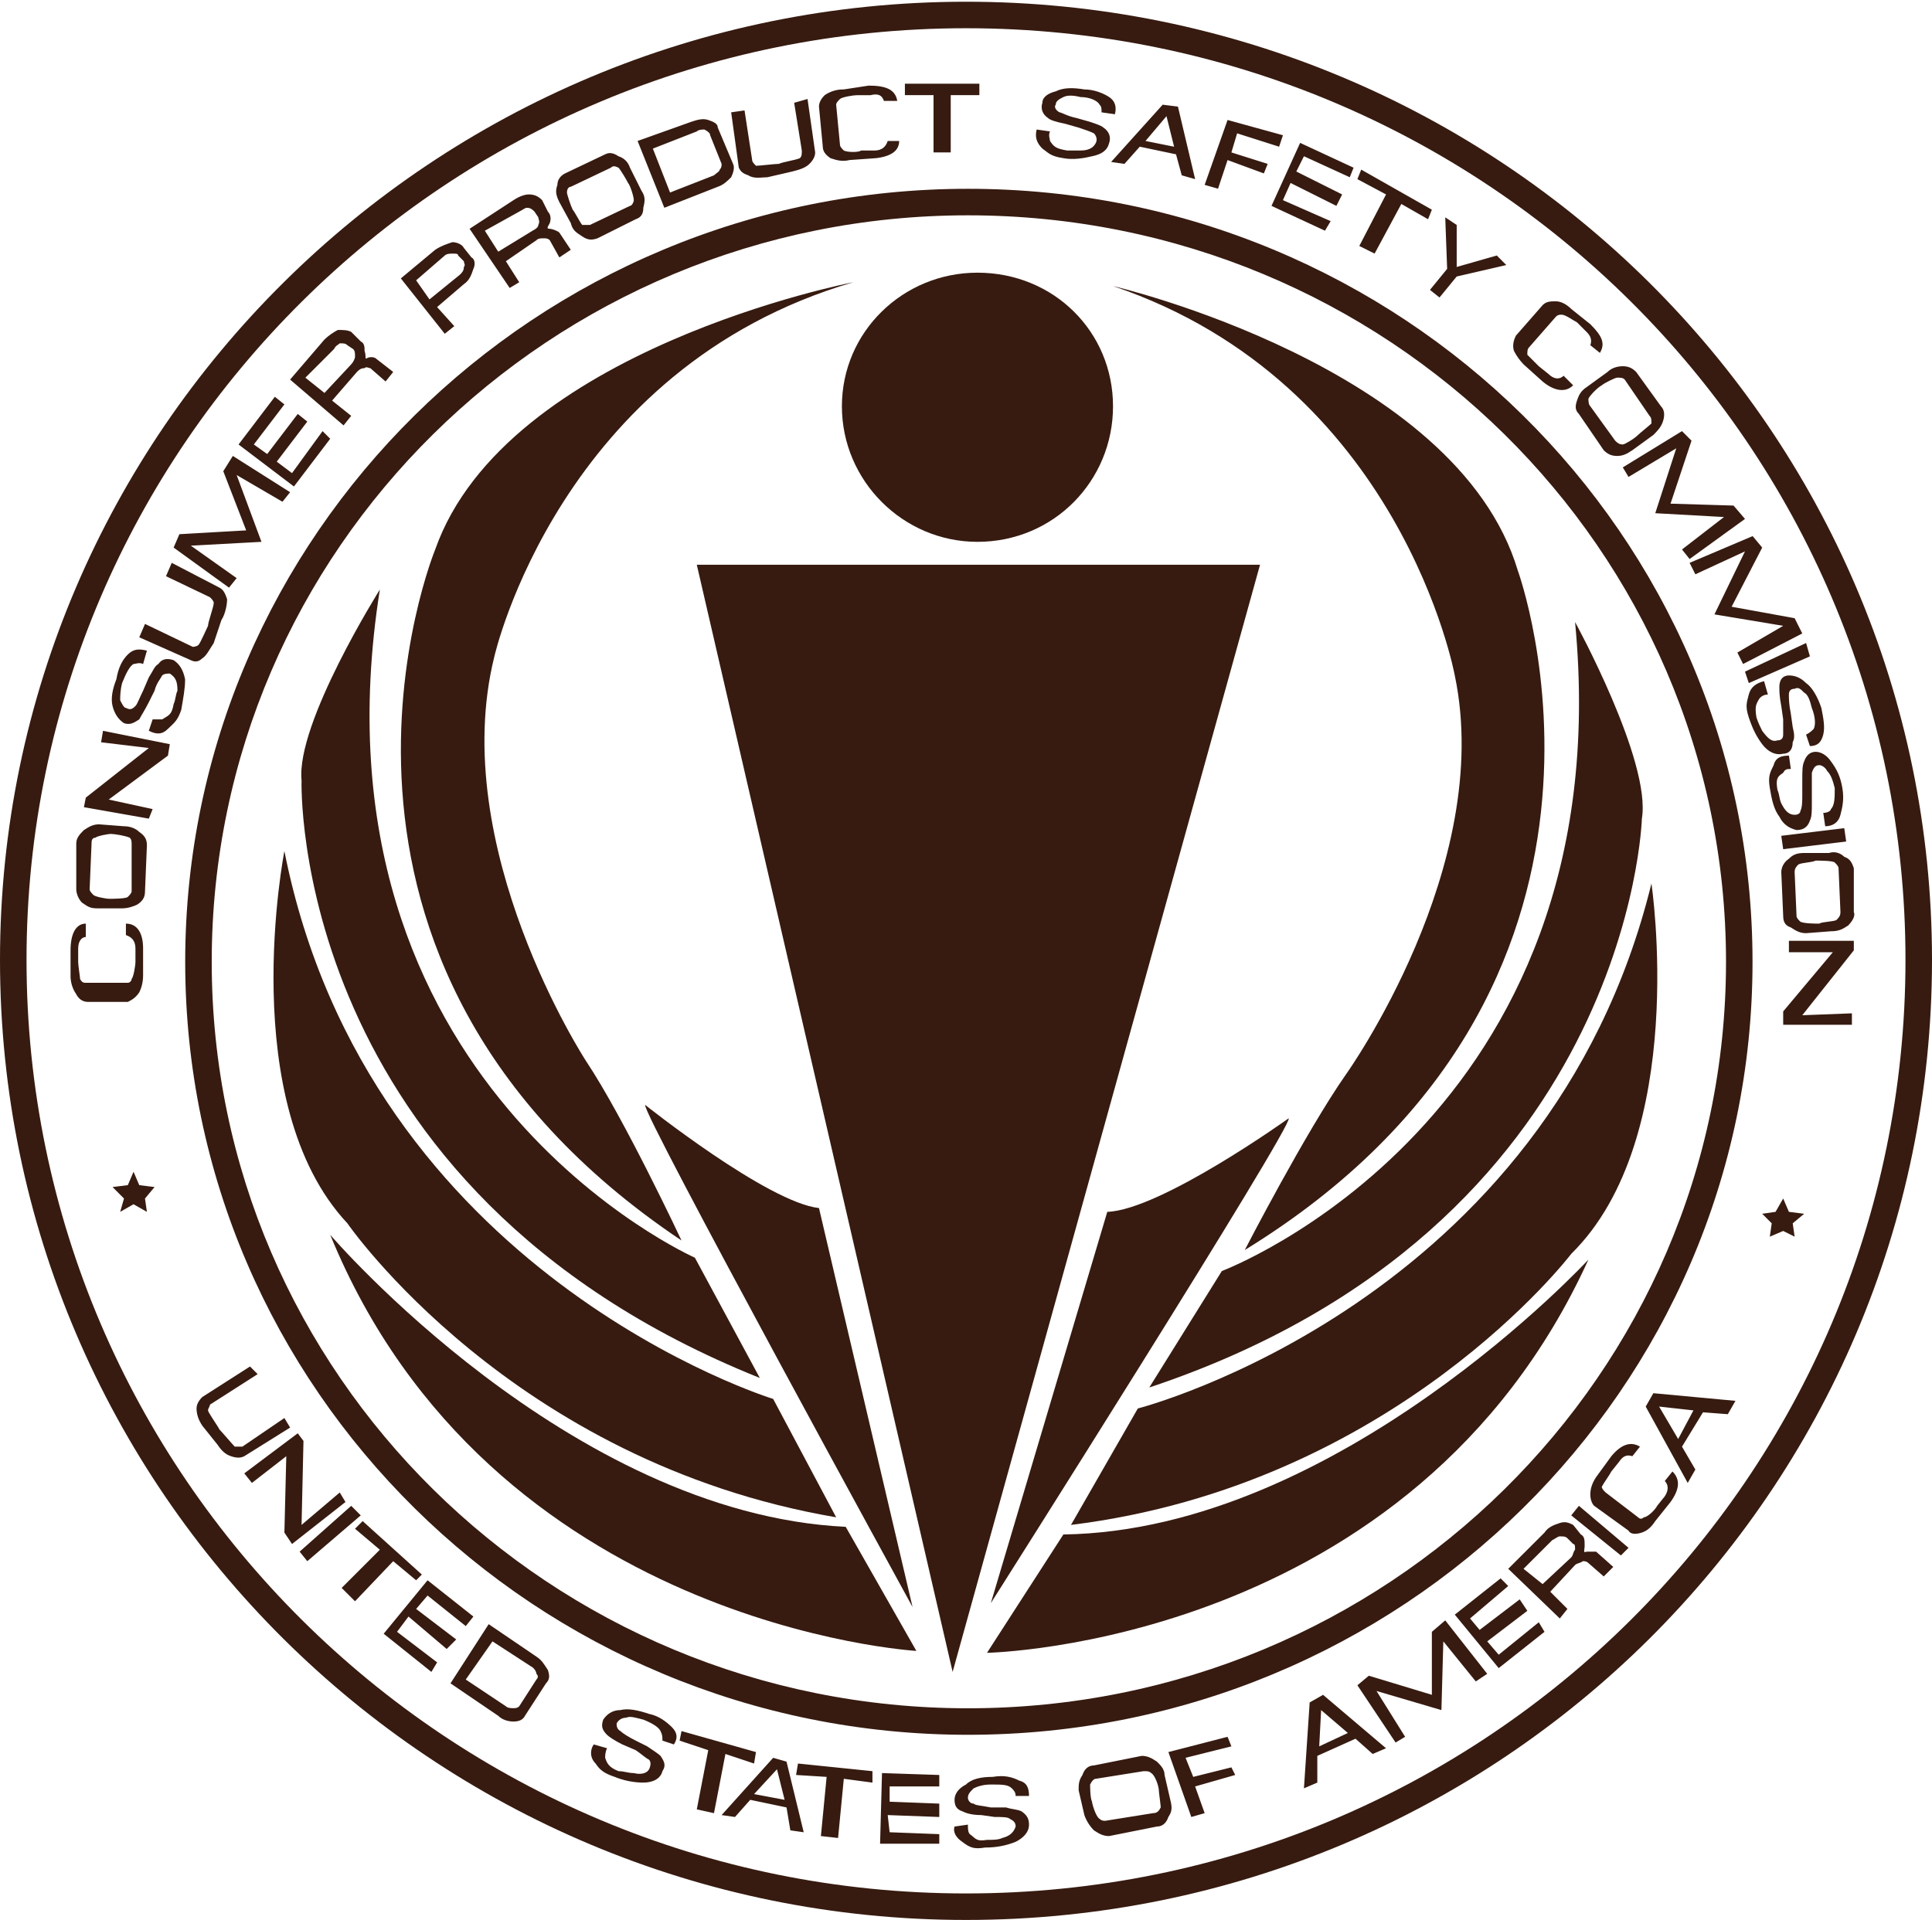<svg xmlns="http://www.w3.org/2000/svg" fill="none" viewBox="0 0 512 509" height="509" width="512">
<g clip-path="url(#clip0_6362_706)">
<path fill="#371B10" d="M512 254.433C512 324.739 483.374 388.382 437.042 434.435C390.741 480.455 326.763 508.915 256 508.915C185.432 508.915 121.399 480.403 75.025 434.309C28.704 388.265 0 324.674 0 254.433C0 184.415 28.728 120.927 75.081 74.944C121.451 28.946 185.461 0.458 256 0.458C326.728 0.458 390.689 28.897 436.984 74.821C483.351 120.816 512 184.354 512 254.433ZM432.101 429.467C477.143 384.693 504.973 322.81 504.973 254.433C504.973 186.283 477.12 124.504 432.046 79.789C387.03 35.137 324.817 7.484 256 7.484C187.369 7.484 125.11 35.184 80.022 79.914C34.953 124.618 7.03 186.347 7.03 254.433C7.03 322.746 34.933 384.58 79.966 429.342C125.061 474.163 187.343 501.888 256 501.888C324.846 501.888 387.082 474.218 432.101 429.467ZM464.438 254.94C464.438 311.55 441.155 362.765 403.528 399.834C365.888 436.917 313.892 459.835 256.507 459.835C199.346 459.835 147.455 436.893 109.877 399.778C72.345 362.713 49.08 311.521 49.08 254.94C49.08 198.361 72.342 147.166 109.877 110.101C147.455 72.989 199.346 50.044 256.507 50.044C313.892 50.044 365.888 72.966 403.528 110.046C441.155 147.117 464.438 198.332 464.438 254.94ZM398.61 394.837C434.936 359.054 457.411 309.607 457.411 254.94C457.411 200.275 434.936 150.826 398.61 115.042C362.247 79.218 311.993 57.074 256.507 57.074C201.245 57.074 151.096 79.241 114.788 115.097C78.562 150.875 56.109 200.301 56.109 254.94C56.109 309.581 78.562 359.01 114.791 394.782C151.096 430.641 201.245 452.808 256.51 452.808C311.993 452.808 362.247 430.662 398.61 394.837Z"></path>
<path fill="#371B10" d="M294.962 107.698C294.962 127.429 279.274 143.624 259.036 143.624C239.304 143.624 223.112 127.432 223.112 107.698C223.112 87.963 239.304 72.278 259.036 72.278C279.274 72.281 294.962 87.966 294.962 107.698ZM184.657 149.695H333.921L252.457 443.169L184.657 149.695ZM170.994 292.891C170.994 292.891 203.378 318.694 217.038 320.214L241.833 425.963C241.833 425.963 169.476 293.899 170.994 292.891ZM341.51 296.43C341.51 296.43 307.608 320.721 293.441 321.222L262.578 424.949C262.581 424.949 343.031 297.951 341.51 296.43ZM242.844 437.598C242.844 437.598 130.01 431.02 87.506 327.299C87.506 327.299 150.753 401.171 224.123 404.71L242.844 437.598ZM261.567 438.105C261.567 438.105 374.398 436.086 420.949 333.877C420.949 333.877 354.666 405.724 281.806 406.738L261.567 438.105Z" clip-rule="evenodd" fill-rule="evenodd"></path>
<path fill="#371B10" d="M75.366 225.591C75.366 225.591 62.21 292.384 92.062 324.261C92.062 324.261 135.577 387.511 221.594 402.185L204.898 370.809C204.896 370.809 97.626 337.921 75.366 225.591ZM437.648 234.194C437.648 234.194 447.766 301.488 416.395 332.357C416.395 332.357 369.844 393.582 283.825 404.204L301.537 373.34C301.54 373.34 410.327 345.513 437.648 234.194Z" clip-rule="evenodd" fill-rule="evenodd"></path>
<path fill="#371B10" d="M100.665 156.273C100.665 156.273 78.402 191.693 79.917 206.874C79.917 206.874 76.374 315.151 201.356 365.247L184.15 333.373C184.15 333.371 79.917 287.321 100.665 156.273ZM417.409 164.873C417.409 164.873 437.648 201.811 435.116 216.992C435.116 216.992 432.083 325.272 304.576 367.776L323.803 336.907C323.803 336.91 430.059 296.937 417.409 164.873Z" clip-rule="evenodd" fill-rule="evenodd"></path>
<path fill="#371B10" d="M226.148 74.81C226.148 74.81 134.06 92.519 115.336 145.649C115.336 145.649 70.303 254.94 180.608 328.814C180.608 328.814 165.43 296.433 155.309 281.252C155.309 281.252 118.372 224.584 131.021 173.986C131.021 173.983 148.227 97.58 226.148 74.81ZM294.962 75.821C294.962 75.821 386.042 97.07 402.228 151.21C402.228 151.21 442.708 262.022 329.875 331.343C329.875 331.343 346.063 299.967 356.691 284.792C356.691 284.792 396.157 229.638 385.532 179.04C385.535 179.043 371.368 101.626 294.962 75.821ZM33.368 244.822C36.404 244.822 37.922 247.351 37.922 251.4V258.485C37.922 260.504 37.415 262.025 36.908 263.036C35.894 264.553 34.883 265.06 33.873 265.567H23.248C21.73 265.567 20.719 264.553 20.212 263.543C19.184 262.06 18.653 260.289 18.694 258.485V251.907C18.694 247.354 20.212 244.822 22.741 244.822V248.364C21.73 248.364 20.719 249.375 20.719 251.4V254.94C20.719 255.954 21.223 258.992 21.223 259.49C21.73 260.504 22.237 260.504 22.741 260.504H33.873C34.379 260.504 34.883 259.997 34.883 259.49C35.387 258.989 35.894 255.951 35.894 254.94V251.4C35.894 249.375 34.883 248.364 33.366 247.858L33.368 244.822ZM26.284 218.506L32.862 219.013C34.379 219.013 35.897 219.52 36.911 220.531C38.429 221.542 38.933 222.553 38.933 224.074L38.429 236.216C38.429 237.734 37.925 238.748 36.404 239.759C35.39 240.266 33.875 240.773 32.355 240.773H25.776C23.755 240.773 23.248 240.266 21.73 239.255C20.719 238.241 20.212 236.723 20.212 235.712V223.57C20.212 222.052 21.223 221.041 22.237 220.027C23.755 219.013 24.766 218.506 26.284 218.506ZM24.262 223.57L23.755 235.712C23.755 236.216 24.262 236.723 24.766 237.23C25.273 237.737 28.308 238.241 28.815 238.241C29.826 238.241 33.368 238.241 33.875 237.737C34.382 237.23 34.886 236.723 34.886 236.219V224.077C34.886 223.063 34.886 222.559 34.382 222.052C33.368 221.548 30.333 221.041 29.322 221.041C28.818 221.041 25.779 221.545 25.276 222.052C24.262 222.049 24.262 223.063 24.262 223.57ZM43.993 152.731L45.511 149.191L58.16 155.769C59.174 156.273 59.678 157.287 60.185 158.805C60.185 160.323 59.681 162.854 58.667 164.372L56.643 170.443C55.632 171.961 54.618 173.986 53.607 174.493C52.596 175.504 51.582 175.504 50.571 174.997L36.911 168.926L38.429 165.383L51.078 171.454C51.078 171.454 52.092 171.454 52.596 170.95C53.1 170.443 54.618 166.901 55.125 165.89C55.125 164.876 56.643 160.83 56.643 159.819C56.643 159.315 56.139 158.808 55.632 158.301L43.993 152.731ZM60.689 155.766L46.015 145.142L47.536 141.599L65.243 140.585L59.171 124.903L61.703 120.854L76.881 130.468L74.859 132.999L62.714 125.914L69.292 143.624L50.571 144.635L62.714 153.238L60.689 155.766ZM77.895 128.95L63.221 117.818L72.835 105.169L75.366 107.194L67.267 117.818L70.81 120.35L78.906 109.722L81.437 111.747L73.338 122.372L77.388 125.407L85.484 114.276L87.509 116.3L77.895 128.95ZM91.048 112.758L76.881 100.615L85.988 89.991C87.043 88.985 88.236 88.133 89.53 87.462C91.048 87.462 92.059 87.462 93.073 87.969L95.602 90.498C96.615 91.005 96.615 92.016 96.615 93.026C97.122 94.544 96.615 95.051 97.122 95.051C97.626 94.544 99.144 94.544 99.651 95.051L104.204 98.594L102.183 101.122L98.133 97.58C97.626 97.58 97.122 97.073 96.615 97.58C95.602 97.58 95.098 98.087 94.591 98.594L88.013 106.183L93.073 110.229L91.048 112.758ZM85.991 104.158L93.076 96.569C93.58 96.062 94.087 95.051 94.087 94.547C94.087 93.533 94.087 93.029 93.58 92.522L92.062 91.511C91.558 91.005 91.051 91.005 90.037 91.005C89.533 91.511 89.026 91.511 88.519 92.522L80.93 100.111L85.991 104.158ZM117.865 88.473L106.226 73.799L115.333 66.21C116.851 65.199 118.369 64.692 119.887 64.188C120.897 64.188 122.418 64.692 122.922 65.706L124.944 68.237C125.958 68.744 125.958 70.262 125.451 71.273C124.944 72.791 124.437 74.309 122.922 75.323L115.837 81.394L120.391 86.451L117.865 88.473ZM113.818 79.363L121.914 72.785C122.421 72.281 122.928 71.774 122.928 70.763C123.432 70.256 122.928 69.749 122.928 69.246L121.41 67.728C121.41 67.224 120.903 67.224 119.892 67.224C119.388 67.224 118.375 67.224 117.868 67.728L110.279 74.306L113.818 79.363ZM176.054 55.075L168.969 37.366L183.136 32.305C184.654 31.801 186.172 31.294 187.69 31.801C189.208 32.305 190.221 32.812 190.221 33.823L194.271 43.437C194.775 44.448 194.271 45.966 193.764 46.979C192.75 47.99 191.739 49.001 190.221 49.508L176.054 55.075ZM177.572 51.029L189.211 46.475C189.715 45.968 190.728 45.462 190.728 44.958C191.232 44.451 191.232 43.947 191.232 43.44L188.197 35.851C188.197 35.347 187.69 34.84 186.679 34.333C186.172 34.333 185.161 34.333 184.654 34.84L173.016 39.393L177.572 51.029ZM247.397 40.404V25.223H239.808V22.188H259.543V25.223H251.953V40.404H247.397ZM319.247 49.004L325.318 31.801L339.992 35.848L338.978 38.886L327.85 35.344L326.332 40.404L335.946 43.44L334.935 45.968L325.318 42.426L322.792 50.018L319.247 49.004ZM462.44 178.03L478.634 170.441L479.645 173.983L463.453 181.065L462.44 178.03ZM416.902 102.133C414.878 104.158 411.845 103.651 408.806 101.122L403.749 96.569C402.741 95.515 401.888 94.322 401.217 93.026C400.711 91.509 401.217 89.991 401.724 88.98L408.809 80.884C409.823 79.87 410.834 79.87 412.355 79.87C413.87 79.87 415.388 80.884 416.401 81.895L421.459 85.944C424.497 88.98 425.511 91.005 423.99 93.533L421.459 91.511C421.966 89.994 421.459 88.98 420.445 87.969L417.919 85.437C416.905 84.933 414.881 83.413 413.867 83.413C413.36 83.413 412.859 83.413 412.352 83.92L405.267 92.016C404.76 92.519 404.76 93.026 404.76 94.037L407.793 97.073L410.324 99.098C411.842 100.615 413.357 100.615 414.371 99.602L416.902 102.133ZM443.215 390.036C445.24 392.061 445.24 394.593 442.708 398.132L438.662 403.19C437.648 404.708 436.637 405.721 435.116 406.228C433.601 406.735 432.083 406.735 431.577 405.721L422.467 399.143C421.96 398.636 421.453 397.625 421.453 396.105C421.453 394.59 421.96 393.072 422.971 391.554L427.023 385.99C429.549 382.951 432.081 381.938 434.609 383.458L432.59 385.99C431.073 385.483 430.059 385.99 429.045 387.508L427.026 390.034C426.519 391.047 425.001 393.072 424.494 394.086C424.494 394.593 425.001 395.1 425.508 395.604L434.105 402.182C434.612 402.689 435.119 402.689 435.623 402.182C436.637 402.182 438.662 400.157 439.168 399.143L441.187 396.612C442.201 395.097 442.201 393.579 441.187 392.565L443.215 390.036ZM166.947 44.451L169.983 50.522C170.994 52.04 170.994 53.051 170.487 55.075C170.487 56.593 169.983 57.607 168.462 58.111L158.342 63.171C156.824 63.678 155.813 63.678 154.295 62.664C152.777 61.654 151.763 61.147 151.26 59.122L148.224 53.557C147.21 51.533 147.21 50.522 147.717 49.004C147.717 47.486 148.728 46.475 149.742 45.968L160.366 40.908C161.377 40.404 162.388 40.404 163.909 41.415C165.43 41.922 166.44 42.933 166.947 44.451ZM161.887 44.451L151.262 49.511C150.756 49.511 150.252 50.018 150.252 51.029C150.252 51.533 151.262 54.571 151.769 55.579C152.276 56.086 153.794 59.122 154.301 59.629H156.326L166.95 54.571C167.454 54.571 167.961 53.557 167.961 53.054C167.961 52.04 166.95 49.004 166.443 48.5C165.937 47.489 164.419 44.958 163.915 44.451C162.898 43.947 162.394 43.947 161.887 44.451ZM420.442 102.64L426.012 98.594C427.026 97.58 428.538 97.076 430.059 97.076C431.579 97.076 432.59 97.583 433.604 98.594L440.176 107.701C441.19 108.711 441.19 110.229 440.683 111.75C440.177 113.268 439.169 114.279 438.158 115.292L432.593 119.339C431.075 120.353 430.062 120.857 428.541 120.857C427.026 120.857 426.015 120.353 425.001 119.339L418.423 109.725C417.409 108.711 417.409 107.701 417.916 106.183C418.423 104.665 418.93 103.651 420.442 102.64ZM421.456 107.698L428.034 116.804C428.541 117.308 429.048 117.815 430.059 117.815C430.566 117.815 433.097 116.298 434.105 115.287C434.612 114.78 437.144 112.755 437.651 112.251C437.651 111.24 437.651 110.733 437.144 110.226L430.566 100.613C430.059 100.106 429.552 100.106 428.541 100.106C428.034 100.106 425.001 101.623 424.494 102.13C423.481 102.637 421.456 104.662 420.949 105.673C420.949 106.18 420.949 107.194 421.456 107.698ZM478.128 226.098H484.706C486.224 225.592 487.738 226.098 488.752 227.112C490.27 227.619 490.777 228.63 491.284 230.148V241.786C491.791 242.8 490.777 244.318 489.766 245.329C488.248 246.343 487.24 246.847 485.216 246.847L478.637 247.354C477.12 247.354 476.106 246.847 474.591 245.836C473.073 245.329 472.566 244.318 472.566 242.8L472.059 231.162C472.059 230.148 472.566 228.63 474.084 227.619C475.089 226.605 476.103 226.098 478.128 226.098ZM475.596 231.159L476.103 242.797C476.103 243.301 476.61 243.808 477.117 244.315C478.13 244.822 481.163 244.822 482.174 244.822C482.681 244.315 486.226 244.315 486.73 243.808C487.234 243.301 487.738 242.797 487.738 241.783L487.237 230.145C487.237 229.638 486.73 229.131 486.224 228.627C485.717 228.12 482.171 228.12 481.16 228.12C480.152 228.627 477.621 228.627 476.61 229.131C476.103 229.641 475.596 230.148 475.596 231.159ZM308.622 470.486L310.14 477.07C310.647 479.089 310.647 480.103 309.633 481.621C309.126 483.138 308.115 484.152 306.595 484.152L293.945 486.678C292.427 486.678 291.414 486.171 289.899 485.16C288.768 484.014 287.903 482.632 287.367 481.114L285.849 474.536C285.849 473.018 285.849 472.004 286.863 470.483C287.37 468.968 288.381 467.957 289.902 467.957L302.551 465.426C304.069 465.426 305.077 465.933 306.598 466.944C307.611 467.96 308.622 468.974 308.622 470.486ZM303.058 469.478L290.409 471.497C289.902 471.497 289.395 472.004 288.891 473.015C288.891 473.522 288.891 476.56 289.398 477.565C289.398 478.072 290.411 481.618 291.417 482.122C291.923 482.629 292.43 482.629 292.934 482.629L305.584 480.604C306.598 480.604 307.102 480.097 307.608 479.086C307.608 478.579 307.102 475.04 307.102 474.536C307.102 473.522 306.088 470.483 305.077 469.985C304.579 469.478 304.072 469.478 303.058 469.478ZM39.44 216.992L22.237 213.956L22.741 211.424L39.44 198.271L26.79 196.753L27.297 193.715L45.004 197.257L44.5 200.296L28.815 211.931L40.451 214.463L39.44 216.992ZM474.081 249.375H491.284V251.904L477.621 269.107L490.777 268.6V271.639H472.563V268.093L485.717 252.411H474.081V249.375ZM64.739 390.543L78.906 379.919L80.424 381.94L79.917 404.204L90.037 395.607L91.555 398.132L77.388 409.264L75.366 406.228L75.87 385.99L66.76 393.075L64.739 390.543ZM210.463 27.248L214.005 26.237L216.03 40.404C216.03 41.415 215.523 42.426 214.512 43.44C213.501 44.451 211.984 44.958 209.959 45.462L203.381 46.979C201.863 46.979 199.838 47.486 198.32 46.472C196.803 45.966 196.296 45.459 195.789 44.448L193.767 29.774L197.309 29.267L199.331 42.423C199.331 42.93 199.838 43.437 200.345 43.941C201.359 43.941 205.405 43.434 206.416 43.434C207.43 42.927 210.97 42.42 211.984 41.916C212.49 41.409 212.49 40.902 212.49 39.891L210.463 27.248ZM75.366 375.869L76.884 378.401L64.741 385.99C63.728 386.497 62.717 386.497 61.199 385.99C59.681 385.483 58.667 384.472 57.656 382.951L53.607 377.894C52.596 376.376 52.089 374.855 52.089 373.343C52.089 372.33 52.596 371.319 53.607 370.305L66.256 362.209L68.281 364.234L55.632 372.33C55.632 372.836 55.125 373.343 55.125 373.847C55.125 374.351 57.656 377.894 58.16 378.905C58.667 379.412 61.703 382.951 62.21 383.455H64.234L75.366 375.869ZM430.059 123.89L445.747 114.276L448.272 116.807L442.708 133.503L459.407 134.01L462.44 137.55L447.766 148.177L445.747 145.649L456.875 137.046L438.662 136.035L444.226 118.832L431.577 126.421L430.059 123.89ZM447.766 149.191L464.467 142.106L466.999 145.142L458.9 160.827L475.596 163.862L477.621 167.909L461.933 176.008L460.421 172.972L472.563 165.887L454.344 162.852L462.44 146.153L449.286 152.227L447.766 149.191ZM101.676 433.048L113.311 418.878L125.457 428.494L123.432 431.02L113.311 422.924L110.276 426.47L120.9 434.566L118.372 437.091L108.254 428.494L105.218 432.541L115.843 440.637L114.325 443.169L101.676 433.048ZM233.23 488.706L233.737 469.985L248.918 470.486V473.525H235.762V477.571L248.918 478.078V481.621L235.255 481.117L235.762 485.667L248.918 486.174V488.706H233.23ZM397.171 442.158L385.535 427.987L397.678 418.371L399.697 420.398L389.579 429.001L392.113 432.034L402.735 423.938L404.76 426.977L394.132 435.073L397.171 438.612L407.793 430.009L409.313 432.541L397.171 442.158ZM135.07 76.328L124.446 60.643L136.084 53.054C137.602 52.04 139.12 51.536 140.131 51.536C141.649 51.536 142.662 52.04 143.673 53.054L145.191 56.089C145.698 56.596 146.205 57.607 145.698 59.125C145.191 60.139 144.687 60.643 145.698 60.643C146.205 60.643 147.723 61.15 148.23 61.654L151.265 66.207L148.23 68.232L145.698 63.678C145.191 63.171 144.687 63.171 144.18 63.171C143.169 63.171 142.662 63.171 142.156 63.678L134.06 69.243L137.602 74.81L135.07 76.328ZM132.035 66.714L141.142 61.15C142.153 60.643 142.66 60.136 142.66 59.632C143.166 58.618 142.66 58.114 142.66 57.61L141.646 56.092C141.142 55.585 140.635 55.081 139.624 55.081C139.117 55.081 138.61 55.585 137.599 56.092L128.492 61.152L132.035 66.714ZM413.36 429.001L399.7 415.839L409.316 406.228C410.33 404.71 411.848 404.204 413.363 403.697C414.881 403.19 415.894 403.697 416.908 404.204L418.933 406.735C419.947 407.242 419.947 408.253 419.947 409.768C419.947 410.782 419.44 411.793 420.448 411.286H422.98L427.53 415.338L425.004 417.864L420.952 414.324C420.445 413.817 419.944 413.817 419.437 413.817C418.93 414.324 417.919 414.324 417.412 414.831L410.834 421.916L415.385 426.467L413.36 429.001ZM408.806 419.891L416.396 412.806C416.902 412.3 416.902 411.289 417.409 410.782C417.409 409.768 417.409 409.264 416.902 409.264L415.385 407.749C414.878 407.242 414.371 407.242 413.36 407.242C412.859 407.242 412.352 407.749 411.341 408.256L403.752 415.842L408.806 419.891ZM119.385 446.201L129.506 430.513L142.156 439.116C143.673 440.13 144.18 441.141 145.191 442.662C145.698 444.176 145.698 445.187 144.687 446.201L139.12 454.804C138.613 455.818 137.602 456.322 136.084 456.322C134.566 456.322 133.049 455.815 132.035 454.804L119.385 446.201ZM123.432 445.19L134.057 452.275C134.561 452.782 135.574 452.782 136.081 452.782C136.585 452.782 137.092 452.782 137.599 452.275L142.153 445.19C142.66 444.683 142.66 444.176 142.153 443.675C142.153 443.168 141.646 442.158 140.635 441.651L130.514 435.073L123.432 445.19ZM238.29 37.366C238.29 39.897 236.266 41.415 232.219 41.919L225.134 42.423C223.112 42.93 221.591 42.423 220.074 41.919C218.556 40.905 218.049 39.894 218.049 38.883L217.038 28.259C217.038 27.245 217.545 26.234 218.556 25.223C220.04 24.196 221.812 23.665 223.616 23.705L230.194 22.695C234.748 22.695 237.279 23.705 237.783 26.744H234.244C233.737 25.226 232.726 24.719 230.701 25.226H227.159C226.148 25.226 223.112 25.733 222.605 26.24C222.098 26.747 221.591 27.251 221.591 27.758L222.605 38.382C222.605 38.889 223.112 39.393 223.616 39.9C224.63 40.407 227.666 40.407 228.17 39.9H231.712C233.734 39.9 234.748 38.889 235.255 37.369L238.29 37.366ZM360.231 65.196L367.316 51.536L359.724 47.486L360.738 44.958L379.458 55.582L378.45 58.111L371.368 54.065L364.283 67.221L360.231 65.196ZM336.96 54.571L344.549 37.873L358.713 44.451L357.705 46.982L345.557 41.415L343.538 45.462L355.68 51.536L354.159 54.571L342.017 48.5L339.992 53.054L352.642 58.618L351.127 61.15L336.96 54.571ZM90.541 420.905L100.665 410.782L94.084 405.217L96.109 403.193L111.794 417.36L110.276 418.878L104.204 413.82L94.084 424.442L90.541 420.905ZM184.657 479.596L187.693 463.908L180.104 461.382L180.608 458.851L200.342 464.415L199.835 467.453L192.246 464.922L189.211 480.61L184.657 479.596ZM217.545 486.681L219.063 470.993L210.967 470.486L211.474 467.453L231.208 469.478V472.511L223.616 471.5L222.098 487.188L217.545 486.681ZM315.707 481.621L309.636 464.415L325.318 460.368L326.332 462.903L314.19 465.936L316.214 470.993L326.332 468.467L327.343 470.486L316.721 473.525L319.247 480.61L315.707 481.621ZM472.056 221.545L488.749 219.52L489.256 223.063L472.563 225.088L472.056 221.545ZM429.552 412.3L416.398 401.678L418.423 399.146L431.577 410.275L429.552 412.3ZM79.41 411.289L93.073 399.146L95.602 401.678L81.437 413.82L79.41 411.289ZM308.118 27.752L312.165 28.259L316.721 47.486L313.176 46.472L311.658 40.905L302.047 38.883L297.995 43.437L294.455 42.93L308.118 27.752ZM311.151 38.886L309.132 30.79L303.568 37.369L311.151 38.886ZM383.004 57.607L386.042 59.629V70.763L396.664 67.725L399.19 70.256L386.042 73.292L381.483 78.856L378.957 76.835L383.508 71.267L383.004 57.607ZM40.451 190.679H42.979C44.497 189.668 45.511 189.668 46.015 186.632C46.522 185.619 46.522 184.101 47.029 183.09C47.029 180.558 46.522 179.547 45.004 178.536C44.5 178.536 43.486 178.536 42.979 179.043C42.472 180.057 41.462 181.065 40.958 183.093L39.44 186.128C38.429 188.15 37.418 189.671 36.911 190.682C35.393 191.693 34.382 192.2 32.862 191.693C31.344 190.682 30.333 189.164 29.826 187.139C29.319 185.115 29.826 182.586 30.84 180.057C31.347 177.022 32.358 174.997 33.875 173.479C35.393 171.961 36.911 171.961 38.933 172.465L37.922 176.008C36.908 175.501 35.897 176.008 35.39 176.008C34.379 176.515 33.368 178.536 32.355 181.065C31.851 183.09 31.851 184.608 31.851 185.619C32.355 186.632 32.862 187.643 33.368 187.643C34.382 188.147 34.886 188.147 35.897 187.136C36.404 186.632 36.911 185.112 37.922 183.09L39.44 179.547C40.454 178.03 40.958 176.512 41.971 176.005C42.982 174.487 44.503 174.487 46.018 174.991C47.536 176.005 48.55 177.523 49.053 180.051C49.053 182.58 48.547 185.109 48.04 188.144C47.029 191.18 46.015 191.687 44.5 193.205C42.982 194.723 41.465 194.723 39.44 193.709L40.451 190.679ZM278.263 34.837C277.756 35.848 278.263 36.862 278.263 37.366C279.277 38.883 279.781 39.39 282.819 39.897H286.359C288.891 39.897 289.905 38.886 290.411 37.873C290.913 36.862 290.411 35.848 289.905 35.344C288.891 34.837 287.373 34.33 285.852 33.826L282.313 32.815C279.781 32.308 278.26 31.804 277.756 31.297C276.241 30.284 275.737 28.766 276.241 27.248C276.241 25.73 277.756 24.719 279.781 24.212C281.806 23.201 284.332 23.201 287.37 23.705C289.902 23.705 292.427 24.719 293.948 25.73C295.466 26.744 295.973 28.262 295.466 30.284L291.921 29.779C291.921 28.766 291.921 28.262 291.414 27.755C290.907 26.744 288.888 25.73 286.356 25.73C284.331 25.223 282.817 25.223 281.806 25.73C280.795 26.237 279.781 26.744 279.781 27.755C279.274 28.262 279.781 29.273 280.795 29.779C281.302 29.779 282.82 30.79 285.345 31.297L288.891 32.308C290.409 32.815 291.923 33.322 292.43 33.826C293.948 34.84 294.455 36.358 293.948 37.876C293.441 39.9 291.923 40.911 289.398 41.418C287.373 41.925 284.334 42.429 281.809 41.925C278.263 41.418 277.756 40.407 276.244 39.393C274.726 37.876 274.22 36.358 274.726 34.333L278.263 34.837ZM468.511 184.101C467.503 184.101 466.492 184.605 465.985 185.619C465.478 186.632 464.971 187.136 465.478 190.172C465.985 191.69 466.492 192.701 466.996 193.712C468.511 195.736 469.522 196.747 471.042 196.243C472.056 196.243 472.56 195.736 472.56 194.725V190.676L472.053 187.134C471.546 184.602 471.546 183.087 471.546 182.073C471.546 180.051 472.56 179.038 474.078 179.038C475.593 179.038 477.111 179.544 478.629 181.059C480.146 182.073 481.661 184.602 482.675 187.638C483.182 190.169 483.689 192.698 483.182 194.723C482.675 196.747 481.664 197.758 479.642 197.758L478.629 194.723C479.642 194.216 480.146 193.709 480.653 193.205C481.154 192.191 481.154 190.169 480.146 187.638C479.64 185.613 479.133 184.095 478.122 183.591C477.108 182.577 476.604 182.073 475.59 182.577C474.582 182.577 474.075 183.084 474.075 184.095C474.075 185.106 474.075 186.627 474.582 189.155L475.083 192.698C475.59 194.723 475.59 195.733 475.083 196.747C475.083 198.769 474.075 199.783 472.557 199.783C470.533 200.29 468.505 199.276 466.993 197.251C465.475 195.227 464.461 193.205 463.448 190.169C462.434 187.134 462.941 186.12 463.448 184.098C463.955 182.076 465.472 181.062 467.5 180.555L468.511 184.101ZM474.588 203.835C473.574 203.835 473.07 203.835 472.563 204.846C471.045 205.857 470.539 206.364 471.045 209.4C471.552 210.413 471.552 211.931 472.059 212.942C473.073 214.967 474.084 215.978 475.599 215.978C476.613 215.978 477.117 215.471 477.117 214.967C477.624 213.956 477.624 212.435 477.624 210.413V206.871C477.624 204.339 477.624 202.821 478.13 201.811C478.637 200.293 479.648 199.279 481.163 199.279C482.681 199.279 484.202 200.293 485.216 201.811C486.733 203.835 487.741 205.857 488.248 208.893C488.755 211.928 488.248 213.953 487.741 215.978C487.24 218.002 485.722 219.013 483.695 219.013L483.188 215.471C484.202 215.471 485.213 214.967 485.213 214.46C486.226 213.446 486.226 211.424 486.226 208.893C485.72 206.871 485.213 205.353 484.202 204.339C483.695 203.328 482.684 202.821 482.177 202.821C481.163 202.821 480.662 203.328 480.158 204.846V212.942C480.158 214.967 480.158 216.485 479.651 217.496C479.144 219.013 478.133 220.024 476.106 220.024C474.087 219.517 472.566 218.506 471.555 216.482C470.037 214.46 469.53 211.928 469.024 208.893C468.517 205.857 469.024 204.846 470.037 202.821C470.544 200.797 472.062 200.293 474.09 200.293L474.588 203.835ZM160.876 463.401C160.372 464.415 160.372 465.426 160.372 465.933C160.876 467.451 161.383 468.464 163.915 469.478C165.433 469.478 166.443 469.985 167.961 469.985C169.986 470.486 171.504 469.985 172.008 468.971C172.515 467.957 172.515 466.947 172.008 466.44C170.997 465.933 169.986 464.922 168.465 463.908L164.923 462.393C162.901 461.379 161.38 460.368 160.876 459.861C159.358 458.344 159.358 457.33 159.865 455.815C160.876 454.297 162.394 453.283 164.419 453.283C166.443 452.776 168.972 453.283 172.008 454.297C174.539 454.804 176.561 456.322 178.079 457.837C179.597 459.355 179.597 460.875 178.586 462.393L175.55 461.379C175.55 460.365 175.55 459.861 175.046 458.848C174.539 457.834 173.022 456.823 170.493 455.815C168.468 455.308 166.953 454.801 165.939 455.308C165.418 455.299 164.905 455.436 164.458 455.704C164.011 455.971 163.648 456.359 163.411 456.823C163.411 457.33 163.411 458.341 164.422 458.848C164.926 459.355 166.446 460.365 168.468 461.379L171.504 462.897C173.022 463.905 174.539 464.916 175.046 465.423C176.057 466.941 176.564 467.955 175.55 469.475C175.046 471.494 173.022 472.508 170.49 472.508C167.886 472.493 165.31 471.978 162.901 470.99C159.865 469.982 158.851 468.971 157.841 467.45C156.323 465.933 156.323 463.905 157.337 462.393L160.876 463.401ZM256.507 483.648C256.507 484.656 256.507 485.667 257.011 486.174C258.529 487.188 258.529 488.199 261.567 487.692C263.085 487.692 264.6 487.692 265.614 487.185C267.638 486.678 268.652 485.667 269.159 484.152C269.159 483.138 268.652 482.634 267.641 482.128C267.135 481.621 265.617 481.621 263.595 481.621L260.049 481.114C257.518 481.114 256 480.607 254.989 480.1C253.471 479.593 252.964 478.582 252.964 477.067C252.964 475.549 253.975 474.029 256 473.015C257.518 471.497 260.049 470.99 263.088 470.99C266.121 470.483 268.145 470.99 270.167 472.004C272.192 472.511 272.699 474.029 272.699 476.056H269.159C269.159 475.043 268.652 474.538 268.145 474.032C267.132 473.018 265.614 473.018 262.581 473.018C260.556 473.018 259.036 473.525 258.025 474.032C257.014 475.045 256.507 475.549 256.507 476.563C256.507 477.07 257.011 478.078 258.025 478.078C258.532 478.585 260.049 478.585 262.581 479.092H266.628C268.145 479.599 269.666 479.599 270.674 480.106C272.192 481.12 272.699 482.13 272.699 483.651C272.699 485.67 271.181 487.191 269.159 488.202C266.628 489.215 264.096 489.719 261.063 489.719C258.025 490.226 257.014 489.719 254.992 488.202C253.474 487.188 252.46 485.67 252.967 484.155L256.507 483.648ZM369.847 461.889L359.724 446.708L362.762 444.176L379.458 449.24V432.541L383.004 429.508L394.132 443.675L391.1 445.694L382.497 435.073L381.99 453.286L364.79 448.226L372.373 460.368L369.847 461.889ZM204.896 465.936L208.438 466.949L212.992 485.67L209.449 485.163L208.438 479.092L198.824 477.073L194.778 481.624L191.235 481.117L204.896 465.936ZM207.931 477.07L205.906 468.974L199.835 475.552L207.931 477.07ZM347.077 451.262L350.623 449.243L367.316 463.404L363.776 464.922L359.22 460.875L349.102 465.426V472.511L345.557 474.029L347.077 451.262ZM357.198 459.357L350.113 453.286L349.606 462.903L357.198 459.357ZM436.13 372.837L438.155 369.291L459.914 371.316L457.889 374.855L451.311 374.354L445.747 383.458L449.286 389.53L447.262 393.075L436.13 372.837ZM448.779 373.847L439.675 372.834L444.733 381.436L448.779 373.847ZM35.39 310.598L36.908 314.143L40.958 314.644L38.426 317.683L38.93 321.222L35.387 319.203L31.848 321.222L32.859 317.683L29.823 314.644L33.873 314.143L35.39 310.598ZM472.563 317.683L474.081 321.222L478.128 321.729L475.089 324.261L475.596 327.8L472.563 326.285L469.018 327.8L469.525 324.261L466.999 321.729L470.539 321.222L472.563 317.683Z" clip-rule="evenodd" fill-rule="evenodd"></path>
</g>
<defs>
<clipPath id="clip0_6362_706">
<rect transform="translate(0 0.458)" fill="white" height="508.457" width="512"></rect>
</clipPath>
</defs>
</svg>
